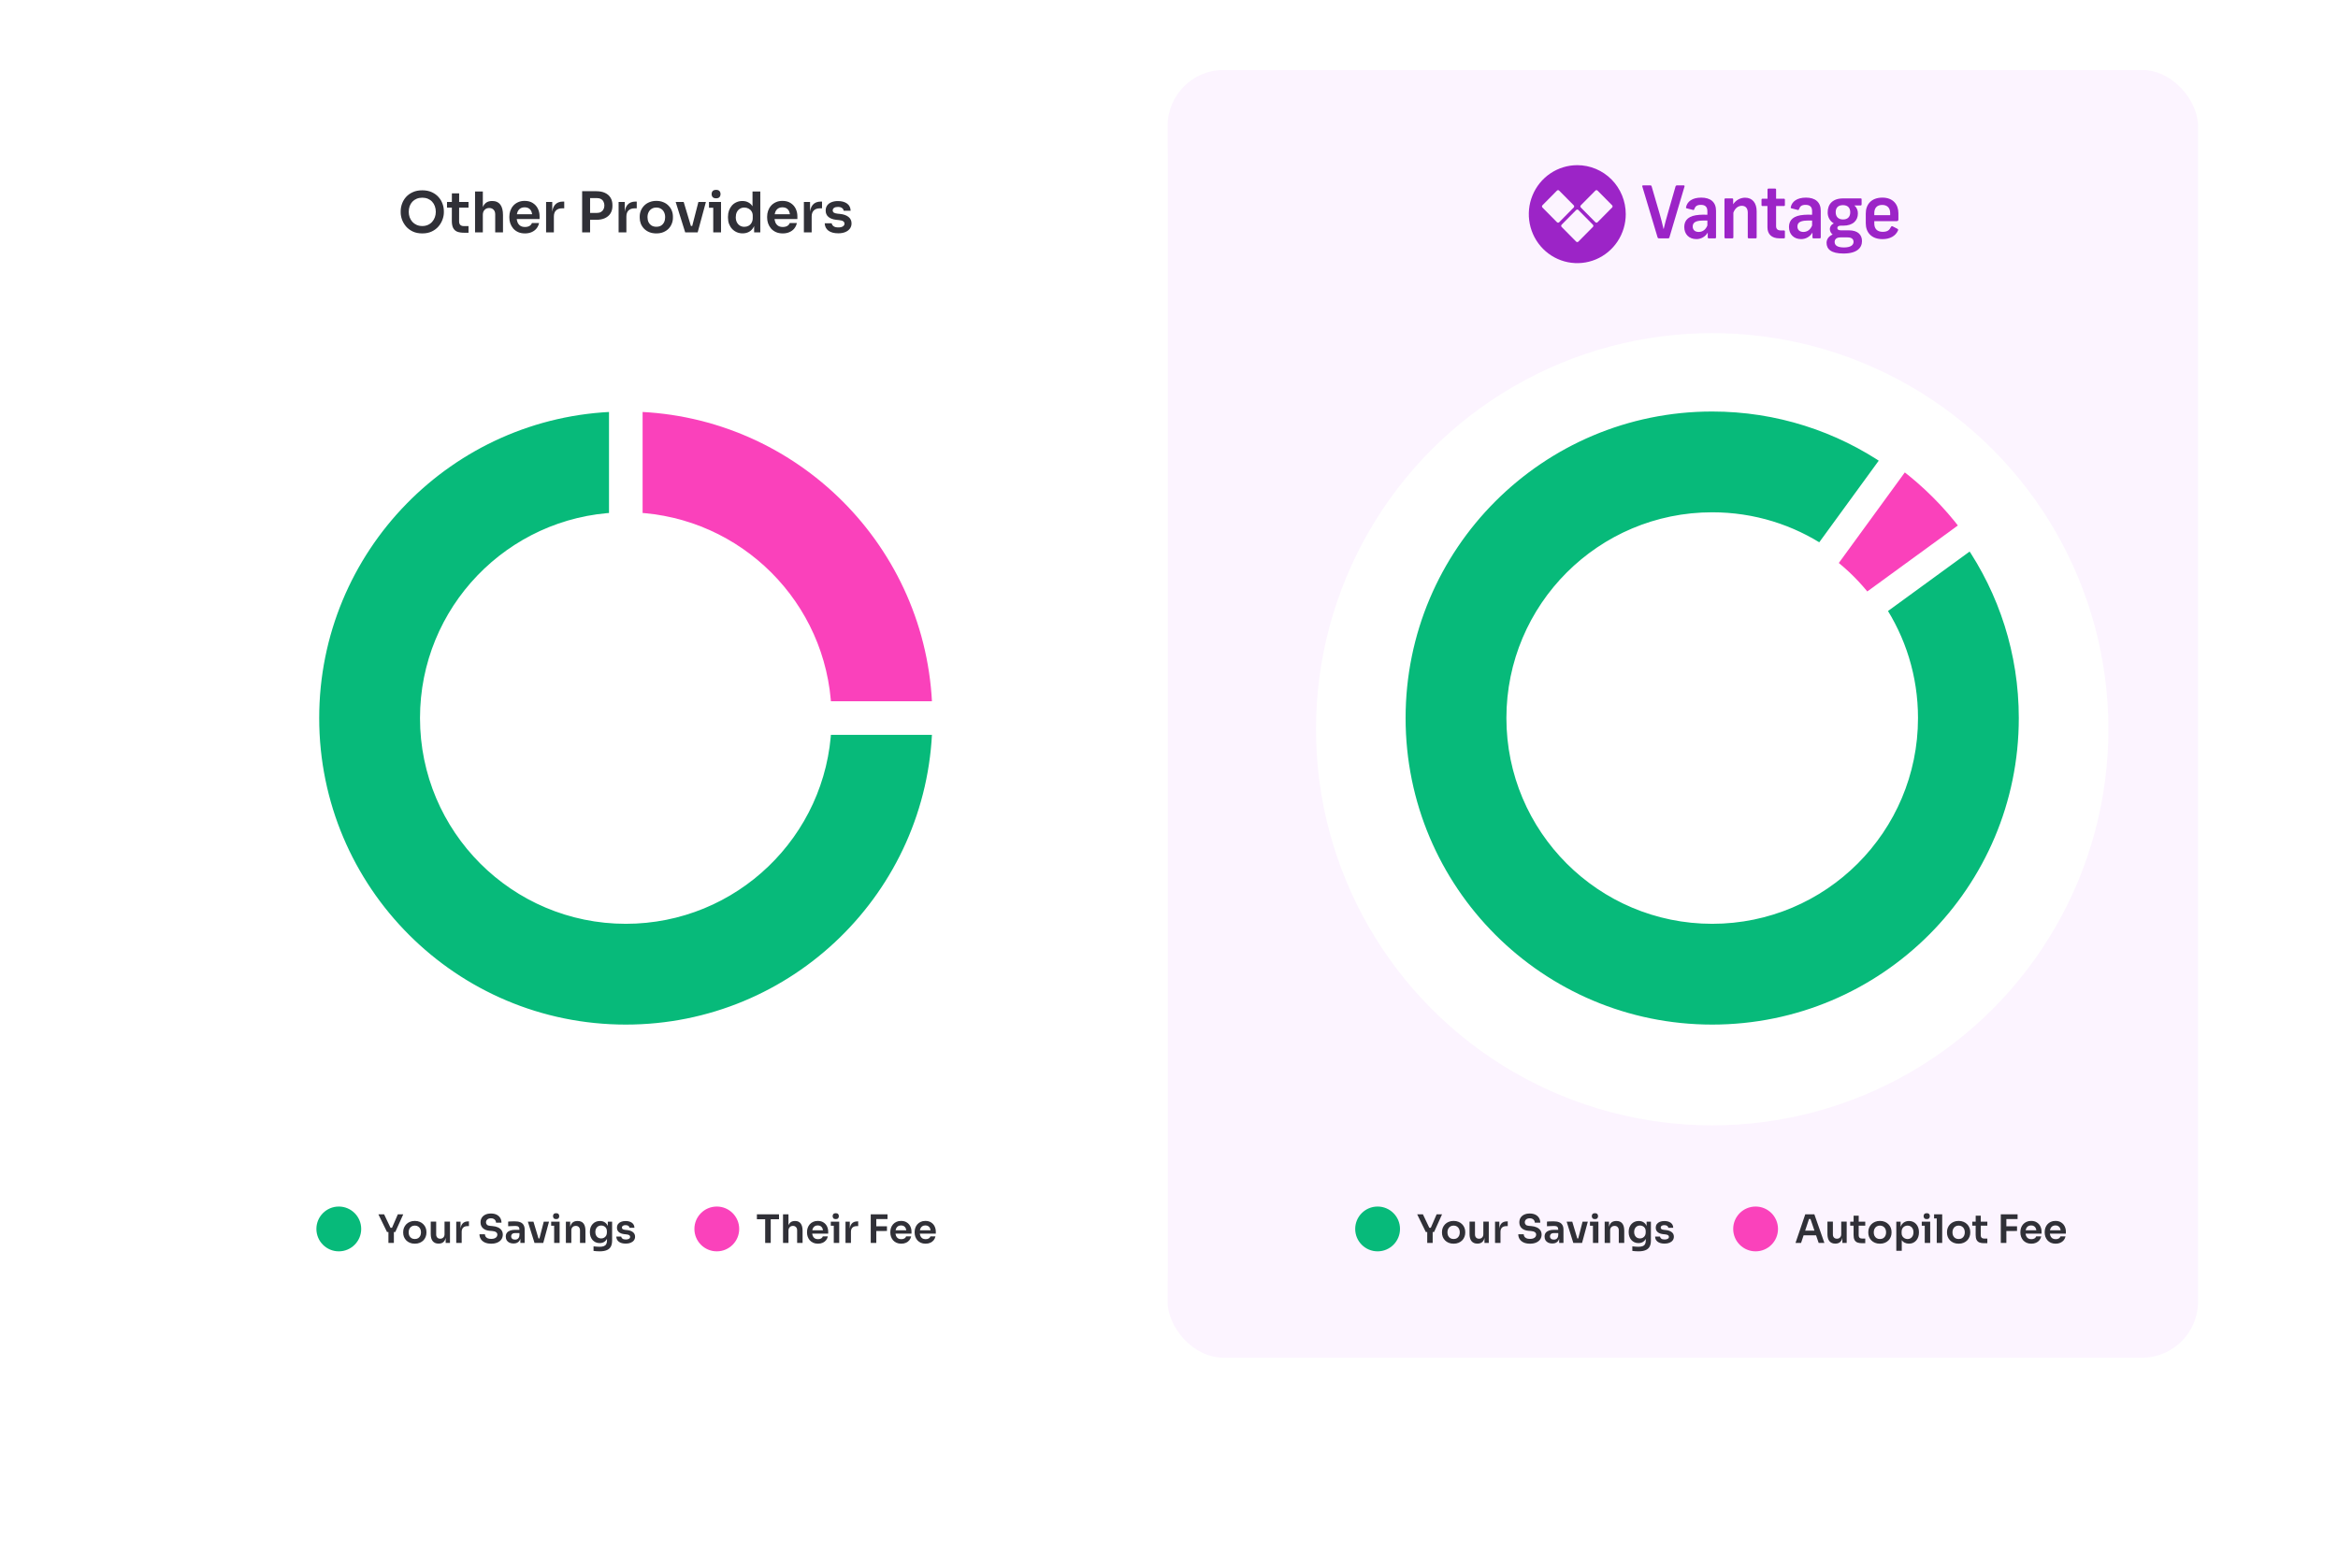 <svg width="835" height="560" viewBox="0 0 835 560" fill="none" xmlns="http://www.w3.org/2000/svg">
<g filter="url(#filter0_d_144_854)">
<rect x="30" y="5" width="775" height="499.902" rx="30" fill="white"/>
</g>
<rect x="417" y="25" width="368" height="460" rx="20" fill="#FCF4FF"/>
<rect x="50" y="25" width="367" height="459.902" rx="30" fill="white"/>
<g filter="url(#filter1_d_144_854)">
<circle cx="611.5" cy="256.5" r="141.5" fill="white"/>
</g>
<path d="M611.5 186C572.564 186 541 217.564 541 256.5C541 295.436 572.564 327 611.5 327C650.436 327 682 295.436 682 256.5C682 242.051 677.674 228.665 670.243 217.501L704.207 192.753C716.688 210.878 724 232.863 724 256.5C724 318.632 673.632 369 611.5 369C549.368 369 499 318.632 499 256.5C499 194.368 549.368 144 611.5 144C635.137 144 657.122 151.312 675.247 163.793L650.499 197.757C639.335 190.326 625.949 186 611.5 186Z" fill="#07BA7A" stroke="white" stroke-width="6"/>
<path d="M653.971 201.481L679.89 165.911C688.275 172.25 695.75 179.725 702.088 188.11L666.519 214.028C662.887 209.333 658.667 205.113 653.971 201.481Z" fill="#FA41BB" stroke="white" stroke-width="4"/>
<circle cx="121" cy="439" r="8" fill="#07BA7A"/>
<path d="M138.22 440.094L135.14 433.78H137.184L139.536 438.722L139.088 438.582H140.418L139.942 438.722L142.084 433.78H144.016L141.174 440.094H138.22ZM138.724 444V439.786H140.67V444H138.724ZM148.155 444.266C147.483 444.266 146.89 444.159 146.377 443.944C145.863 443.729 145.429 443.44 145.075 443.076C144.72 442.703 144.449 442.283 144.263 441.816C144.085 441.349 143.997 440.864 143.997 440.36V440.066C143.997 439.543 144.09 439.049 144.277 438.582C144.473 438.106 144.748 437.686 145.103 437.322C145.467 436.949 145.905 436.659 146.419 436.454C146.932 436.239 147.511 436.132 148.155 436.132C148.799 436.132 149.377 436.239 149.891 436.454C150.404 436.659 150.838 436.949 151.193 437.322C151.557 437.686 151.832 438.106 152.019 438.582C152.205 439.049 152.299 439.543 152.299 440.066V440.36C152.299 440.864 152.205 441.349 152.019 441.816C151.841 442.283 151.575 442.703 151.221 443.076C150.866 443.44 150.432 443.729 149.919 443.944C149.405 444.159 148.817 444.266 148.155 444.266ZM148.155 442.6C148.631 442.6 149.032 442.497 149.359 442.292C149.685 442.077 149.933 441.793 150.101 441.438C150.269 441.074 150.353 440.663 150.353 440.206C150.353 439.739 150.264 439.329 150.087 438.974C149.919 438.61 149.667 438.325 149.331 438.12C149.004 437.905 148.612 437.798 148.155 437.798C147.697 437.798 147.301 437.905 146.965 438.12C146.638 438.325 146.386 438.61 146.209 438.974C146.031 439.329 145.943 439.739 145.943 440.206C145.943 440.663 146.027 441.074 146.195 441.438C146.372 441.793 146.624 442.077 146.951 442.292C147.277 442.497 147.679 442.6 148.155 442.6ZM156.592 444.238C155.715 444.238 155.034 443.949 154.548 443.37C154.072 442.791 153.834 441.933 153.834 440.794V436.384H155.78V440.962C155.78 441.429 155.911 441.802 156.172 442.082C156.434 442.353 156.788 442.488 157.236 442.488C157.684 442.488 158.048 442.343 158.328 442.054C158.618 441.765 158.762 441.373 158.762 440.878V436.384H160.708V444H159.168V440.766H159.322C159.322 441.531 159.224 442.171 159.028 442.684C158.832 443.197 158.538 443.585 158.146 443.846C157.754 444.107 157.264 444.238 156.676 444.238H156.592ZM162.944 444V436.398H164.484V439.618H164.442C164.442 438.526 164.675 437.7 165.142 437.14C165.609 436.58 166.295 436.3 167.2 436.3H167.48V437.994H166.948C166.295 437.994 165.786 438.171 165.422 438.526C165.067 438.871 164.89 439.375 164.89 440.038V444H162.944ZM175.443 444.266C174.538 444.266 173.773 444.121 173.147 443.832C172.531 443.543 172.06 443.146 171.733 442.642C171.407 442.129 171.243 441.55 171.243 440.906H173.189C173.189 441.177 173.264 441.443 173.413 441.704C173.563 441.956 173.801 442.161 174.127 442.32C174.463 442.479 174.902 442.558 175.443 442.558C175.929 442.558 176.335 442.488 176.661 442.348C176.988 442.208 177.231 442.026 177.389 441.802C177.548 441.569 177.627 441.307 177.627 441.018C177.627 440.654 177.473 440.365 177.165 440.15C176.857 439.926 176.381 439.786 175.737 439.73L174.841 439.66C173.861 439.576 173.077 439.273 172.489 438.75C171.911 438.218 171.621 437.518 171.621 436.65C171.621 435.997 171.775 435.437 172.083 434.97C172.391 434.494 172.821 434.13 173.371 433.878C173.931 433.617 174.585 433.486 175.331 433.486C176.106 433.486 176.773 433.621 177.333 433.892C177.893 434.163 178.327 434.545 178.635 435.04C178.943 435.525 179.097 436.099 179.097 436.762H177.151C177.151 436.482 177.081 436.225 176.941 435.992C176.811 435.749 176.61 435.558 176.339 435.418C176.078 435.269 175.742 435.194 175.331 435.194C174.939 435.194 174.613 435.259 174.351 435.39C174.09 435.521 173.894 435.698 173.763 435.922C173.633 436.146 173.567 436.389 173.567 436.65C173.567 436.967 173.684 437.247 173.917 437.49C174.151 437.723 174.519 437.859 175.023 437.896L175.919 437.98C176.647 438.036 177.287 438.19 177.837 438.442C178.388 438.694 178.813 439.035 179.111 439.464C179.419 439.893 179.573 440.411 179.573 441.018C179.573 441.662 179.405 442.231 179.069 442.726C178.733 443.211 178.253 443.589 177.627 443.86C177.011 444.131 176.283 444.266 175.443 444.266ZM185.843 444V441.746H185.521V439.24C185.521 438.801 185.414 438.475 185.199 438.26C184.984 438.045 184.653 437.938 184.205 437.938C183.972 437.938 183.692 437.943 183.365 437.952C183.038 437.961 182.707 437.975 182.371 437.994C182.044 438.003 181.75 438.017 181.489 438.036V436.384C181.704 436.365 181.946 436.347 182.217 436.328C182.488 436.309 182.763 436.3 183.043 436.3C183.332 436.291 183.603 436.286 183.855 436.286C184.639 436.286 185.288 436.389 185.801 436.594C186.324 436.799 186.716 437.121 186.977 437.56C187.248 437.999 187.383 438.573 187.383 439.282V444H185.843ZM183.393 444.196C182.842 444.196 182.357 444.098 181.937 443.902C181.526 443.706 181.204 443.426 180.971 443.062C180.747 442.698 180.635 442.259 180.635 441.746C180.635 441.186 180.77 440.729 181.041 440.374C181.321 440.019 181.708 439.753 182.203 439.576C182.707 439.399 183.295 439.31 183.967 439.31H185.731V440.472H183.939C183.491 440.472 183.146 440.584 182.903 440.808C182.67 441.023 182.553 441.303 182.553 441.648C182.553 441.993 182.67 442.273 182.903 442.488C183.146 442.703 183.491 442.81 183.939 442.81C184.21 442.81 184.457 442.763 184.681 442.67C184.914 442.567 185.106 442.399 185.255 442.166C185.414 441.923 185.502 441.597 185.521 441.186L185.997 441.732C185.95 442.264 185.82 442.712 185.605 443.076C185.4 443.44 185.11 443.72 184.737 443.916C184.373 444.103 183.925 444.196 183.393 444.196ZM190.898 444L188.518 436.398H190.52L192.802 444H190.898ZM191.472 444V442.404H193.53V444H191.472ZM192.242 444L194.202 436.398H196.078L194.02 444H192.242ZM197.911 444V436.398H199.857V444H197.911ZM196.847 437.854V436.398H199.857V437.854H196.847ZM198.625 435.488C198.243 435.488 197.958 435.39 197.771 435.194C197.594 434.989 197.505 434.737 197.505 434.438C197.505 434.121 197.594 433.864 197.771 433.668C197.958 433.472 198.243 433.374 198.625 433.374C199.008 433.374 199.288 433.472 199.465 433.668C199.643 433.864 199.731 434.121 199.731 434.438C199.731 434.737 199.643 434.989 199.465 435.194C199.288 435.39 199.008 435.488 198.625 435.488ZM202.1 444V436.398H203.64V439.66H203.5C203.5 438.885 203.603 438.241 203.808 437.728C204.013 437.205 204.317 436.813 204.718 436.552C205.129 436.291 205.637 436.16 206.244 436.16H206.328C207.233 436.16 207.919 436.454 208.386 437.042C208.853 437.621 209.086 438.489 209.086 439.646V444H207.14V439.478C207.14 439.011 207.005 438.633 206.734 438.344C206.473 438.055 206.109 437.91 205.642 437.91C205.166 437.91 204.779 438.059 204.48 438.358C204.191 438.647 204.046 439.039 204.046 439.534V444H202.1ZM214.146 446.996C213.782 446.996 213.409 446.982 213.026 446.954C212.653 446.926 212.303 446.889 211.976 446.842V445.218C212.312 445.255 212.672 445.288 213.054 445.316C213.437 445.353 213.796 445.372 214.132 445.372C214.758 445.372 215.262 445.297 215.644 445.148C216.036 444.999 216.321 444.761 216.498 444.434C216.685 444.117 216.778 443.711 216.778 443.216V441.718L217.198 440.766C217.17 441.466 217.026 442.063 216.764 442.558C216.503 443.043 216.148 443.417 215.7 443.678C215.252 443.93 214.734 444.056 214.146 444.056C213.624 444.056 213.148 443.958 212.718 443.762C212.298 443.566 211.934 443.295 211.626 442.95C211.328 442.605 211.094 442.199 210.926 441.732C210.758 441.265 210.674 440.766 210.674 440.234V439.94C210.674 439.408 210.758 438.913 210.926 438.456C211.104 437.989 211.351 437.583 211.668 437.238C211.986 436.893 212.364 436.627 212.802 436.44C213.241 436.253 213.726 436.16 214.258 436.16C214.884 436.16 215.425 436.295 215.882 436.566C216.349 436.837 216.713 437.229 216.974 437.742C217.236 438.255 217.38 438.885 217.408 439.632L217.072 439.688V436.398H218.612V443.104C218.612 444.028 218.454 444.775 218.136 445.344C217.819 445.913 217.329 446.329 216.666 446.59C216.013 446.861 215.173 446.996 214.146 446.996ZM214.706 442.39C215.08 442.39 215.42 442.306 215.728 442.138C216.036 441.97 216.284 441.727 216.47 441.41C216.657 441.093 216.75 440.71 216.75 440.262V439.772C216.75 439.343 216.652 438.979 216.456 438.68C216.27 438.381 216.022 438.157 215.714 438.008C215.406 437.849 215.07 437.77 214.706 437.77C214.296 437.77 213.932 437.868 213.614 438.064C213.306 438.251 213.064 438.517 212.886 438.862C212.709 439.207 212.62 439.618 212.62 440.094C212.62 440.561 212.709 440.967 212.886 441.312C213.064 441.657 213.306 441.923 213.614 442.11C213.932 442.297 214.296 442.39 214.706 442.39ZM223.493 444.238C222.448 444.238 221.626 444.019 221.029 443.58C220.441 443.132 220.133 442.516 220.105 441.732H221.855C221.883 441.993 222.028 442.231 222.289 442.446C222.55 442.661 222.961 442.768 223.521 442.768C223.988 442.768 224.356 442.684 224.627 442.516C224.907 442.348 225.047 442.119 225.047 441.83C225.047 441.578 224.94 441.377 224.725 441.228C224.52 441.079 224.165 440.981 223.661 440.934L222.989 440.864C222.14 440.771 221.486 440.528 221.029 440.136C220.572 439.744 220.343 439.221 220.343 438.568C220.343 438.045 220.474 437.607 220.735 437.252C220.996 436.897 221.356 436.631 221.813 436.454C222.28 436.267 222.812 436.174 223.409 436.174C224.342 436.174 225.098 436.379 225.677 436.79C226.256 437.201 226.559 437.803 226.587 438.596H224.837C224.818 438.335 224.688 438.111 224.445 437.924C224.202 437.737 223.852 437.644 223.395 437.644C222.984 437.644 222.667 437.723 222.443 437.882C222.219 438.041 222.107 438.246 222.107 438.498C222.107 438.741 222.196 438.927 222.373 439.058C222.56 439.189 222.858 439.277 223.269 439.324L223.941 439.394C224.837 439.487 225.537 439.735 226.041 440.136C226.554 440.537 226.811 441.079 226.811 441.76C226.811 442.264 226.671 442.703 226.391 443.076C226.12 443.44 225.738 443.725 225.243 443.93C224.748 444.135 224.165 444.238 223.493 444.238Z" fill="#303037"/>
<circle cx="256" cy="439" r="8" fill="#FA42BB"/>
<path d="M273.276 444V435.25H275.264V444H273.276ZM270.322 435.53V433.78H278.218V435.53H270.322ZM279.651 444V433.78H281.597V439.744H281.261C281.261 438.979 281.359 438.33 281.555 437.798C281.751 437.266 282.04 436.86 282.423 436.58C282.815 436.3 283.31 436.16 283.907 436.16H283.991C284.859 436.16 285.517 436.459 285.965 437.056C286.413 437.653 286.637 438.521 286.637 439.66V444H284.691V439.478C284.691 438.993 284.551 438.61 284.271 438.33C284 438.05 283.641 437.91 283.193 437.91C282.717 437.91 282.33 438.069 282.031 438.386C281.742 438.694 281.597 439.1 281.597 439.604V444H279.651ZM292.131 444.266C291.478 444.266 290.904 444.154 290.409 443.93C289.924 443.706 289.518 443.407 289.191 443.034C288.874 442.651 288.631 442.227 288.463 441.76C288.304 441.293 288.225 440.817 288.225 440.332V440.066C288.225 439.562 288.304 439.077 288.463 438.61C288.631 438.134 288.874 437.714 289.191 437.35C289.518 436.977 289.919 436.683 290.395 436.468C290.871 436.244 291.422 436.132 292.047 436.132C292.868 436.132 293.554 436.314 294.105 436.678C294.665 437.033 295.085 437.504 295.365 438.092C295.645 438.671 295.785 439.296 295.785 439.968V440.668H289.051V439.478H294.567L293.965 440.066C293.965 439.581 293.895 439.165 293.755 438.82C293.615 438.475 293.4 438.209 293.111 438.022C292.831 437.835 292.476 437.742 292.047 437.742C291.618 437.742 291.254 437.84 290.955 438.036C290.656 438.232 290.428 438.517 290.269 438.89C290.12 439.254 290.045 439.693 290.045 440.206C290.045 440.682 290.12 441.107 290.269 441.48C290.418 441.844 290.647 442.133 290.955 442.348C291.263 442.553 291.655 442.656 292.131 442.656C292.607 442.656 292.994 442.563 293.293 442.376C293.592 442.18 293.783 441.942 293.867 441.662H295.659C295.547 442.185 295.332 442.642 295.015 443.034C294.698 443.426 294.292 443.729 293.797 443.944C293.312 444.159 292.756 444.266 292.131 444.266ZM297.775 444V436.398H299.721V444H297.775ZM296.711 437.854V436.398H299.721V437.854H296.711ZM298.489 435.488C298.106 435.488 297.821 435.39 297.635 435.194C297.457 434.989 297.369 434.737 297.369 434.438C297.369 434.121 297.457 433.864 297.635 433.668C297.821 433.472 298.106 433.374 298.489 433.374C298.871 433.374 299.151 433.472 299.329 433.668C299.506 433.864 299.595 434.121 299.595 434.438C299.595 434.737 299.506 434.989 299.329 435.194C299.151 435.39 298.871 435.488 298.489 435.488ZM301.963 444V436.398H303.503V439.618H303.461C303.461 438.526 303.695 437.7 304.161 437.14C304.628 436.58 305.314 436.3 306.219 436.3H306.499V437.994H305.967C305.314 437.994 304.805 438.171 304.441 438.526C304.087 438.871 303.909 439.375 303.909 440.038V444H301.963ZM310.977 444V433.78H312.965V444H310.977ZM312.685 439.744V438.064L316.773 438.05V439.73L312.685 439.744ZM312.685 435.46V433.78H316.969V435.46H312.685ZM321.881 444.266C321.228 444.266 320.654 444.154 320.159 443.93C319.674 443.706 319.268 443.407 318.941 443.034C318.624 442.651 318.381 442.227 318.213 441.76C318.054 441.293 317.975 440.817 317.975 440.332V440.066C317.975 439.562 318.054 439.077 318.213 438.61C318.381 438.134 318.624 437.714 318.941 437.35C319.268 436.977 319.669 436.683 320.145 436.468C320.621 436.244 321.172 436.132 321.797 436.132C322.618 436.132 323.304 436.314 323.855 436.678C324.415 437.033 324.835 437.504 325.115 438.092C325.395 438.671 325.535 439.296 325.535 439.968V440.668H318.801V439.478H324.317L323.715 440.066C323.715 439.581 323.645 439.165 323.505 438.82C323.365 438.475 323.15 438.209 322.861 438.022C322.581 437.835 322.226 437.742 321.797 437.742C321.368 437.742 321.004 437.84 320.705 438.036C320.406 438.232 320.178 438.517 320.019 438.89C319.87 439.254 319.795 439.693 319.795 440.206C319.795 440.682 319.87 441.107 320.019 441.48C320.168 441.844 320.397 442.133 320.705 442.348C321.013 442.553 321.405 442.656 321.881 442.656C322.357 442.656 322.744 442.563 323.043 442.376C323.342 442.18 323.533 441.942 323.617 441.662H325.409C325.297 442.185 325.082 442.642 324.765 443.034C324.448 443.426 324.042 443.729 323.547 443.944C323.062 444.159 322.506 444.266 321.881 444.266ZM330.563 444.266C329.909 444.266 329.335 444.154 328.841 443.93C328.355 443.706 327.949 443.407 327.623 443.034C327.305 442.651 327.063 442.227 326.895 441.76C326.736 441.293 326.657 440.817 326.657 440.332V440.066C326.657 439.562 326.736 439.077 326.895 438.61C327.063 438.134 327.305 437.714 327.623 437.35C327.949 436.977 328.351 436.683 328.827 436.468C329.303 436.244 329.853 436.132 330.479 436.132C331.3 436.132 331.986 436.314 332.537 436.678C333.097 437.033 333.517 437.504 333.797 438.092C334.077 438.671 334.217 439.296 334.217 439.968V440.668H327.483V439.478H332.999L332.397 440.066C332.397 439.581 332.327 439.165 332.187 438.82C332.047 438.475 331.832 438.209 331.543 438.022C331.263 437.835 330.908 437.742 330.479 437.742C330.049 437.742 329.685 437.84 329.387 438.036C329.088 438.232 328.859 438.517 328.701 438.89C328.551 439.254 328.477 439.693 328.477 440.206C328.477 440.682 328.551 441.107 328.701 441.48C328.85 441.844 329.079 442.133 329.387 442.348C329.695 442.553 330.087 442.656 330.563 442.656C331.039 442.656 331.426 442.563 331.725 442.376C332.023 442.18 332.215 441.942 332.299 441.662H334.091C333.979 442.185 333.764 442.642 333.447 443.034C333.129 443.426 332.723 443.729 332.229 443.944C331.743 444.159 331.188 444.266 330.563 444.266Z" fill="#303037"/>
<circle cx="492" cy="439" r="8" fill="#07BA7A"/>
<path d="M509.22 440.094L506.14 433.78H508.184L510.536 438.722L510.088 438.582H511.418L510.942 438.722L513.084 433.78H515.016L512.174 440.094H509.22ZM509.724 444V439.786H511.67V444H509.724ZM519.155 444.266C518.483 444.266 517.89 444.159 517.377 443.944C516.863 443.729 516.429 443.44 516.075 443.076C515.72 442.703 515.449 442.283 515.263 441.816C515.085 441.349 514.997 440.864 514.997 440.36V440.066C514.997 439.543 515.09 439.049 515.277 438.582C515.473 438.106 515.748 437.686 516.103 437.322C516.467 436.949 516.905 436.659 517.419 436.454C517.932 436.239 518.511 436.132 519.155 436.132C519.799 436.132 520.377 436.239 520.891 436.454C521.404 436.659 521.838 436.949 522.193 437.322C522.557 437.686 522.832 438.106 523.019 438.582C523.205 439.049 523.299 439.543 523.299 440.066V440.36C523.299 440.864 523.205 441.349 523.019 441.816C522.841 442.283 522.575 442.703 522.221 443.076C521.866 443.44 521.432 443.729 520.919 443.944C520.405 444.159 519.817 444.266 519.155 444.266ZM519.155 442.6C519.631 442.6 520.032 442.497 520.359 442.292C520.685 442.077 520.933 441.793 521.101 441.438C521.269 441.074 521.353 440.663 521.353 440.206C521.353 439.739 521.264 439.329 521.087 438.974C520.919 438.61 520.667 438.325 520.331 438.12C520.004 437.905 519.612 437.798 519.155 437.798C518.697 437.798 518.301 437.905 517.965 438.12C517.638 438.325 517.386 438.61 517.209 438.974C517.031 439.329 516.943 439.739 516.943 440.206C516.943 440.663 517.027 441.074 517.195 441.438C517.372 441.793 517.624 442.077 517.951 442.292C518.277 442.497 518.679 442.6 519.155 442.6ZM527.592 444.238C526.715 444.238 526.034 443.949 525.548 443.37C525.072 442.791 524.834 441.933 524.834 440.794V436.384H526.78V440.962C526.78 441.429 526.911 441.802 527.172 442.082C527.434 442.353 527.788 442.488 528.236 442.488C528.684 442.488 529.048 442.343 529.328 442.054C529.618 441.765 529.762 441.373 529.762 440.878V436.384H531.708V444H530.168V440.766H530.322C530.322 441.531 530.224 442.171 530.028 442.684C529.832 443.197 529.538 443.585 529.146 443.846C528.754 444.107 528.264 444.238 527.676 444.238H527.592ZM533.944 444V436.398H535.484V439.618H535.442C535.442 438.526 535.675 437.7 536.142 437.14C536.609 436.58 537.295 436.3 538.2 436.3H538.48V437.994H537.948C537.295 437.994 536.786 438.171 536.422 438.526C536.067 438.871 535.89 439.375 535.89 440.038V444H533.944ZM546.443 444.266C545.538 444.266 544.773 444.121 544.147 443.832C543.531 443.543 543.06 443.146 542.733 442.642C542.407 442.129 542.243 441.55 542.243 440.906H544.189C544.189 441.177 544.264 441.443 544.413 441.704C544.563 441.956 544.801 442.161 545.127 442.32C545.463 442.479 545.902 442.558 546.443 442.558C546.929 442.558 547.335 442.488 547.661 442.348C547.988 442.208 548.231 442.026 548.389 441.802C548.548 441.569 548.627 441.307 548.627 441.018C548.627 440.654 548.473 440.365 548.165 440.15C547.857 439.926 547.381 439.786 546.737 439.73L545.841 439.66C544.861 439.576 544.077 439.273 543.489 438.75C542.911 438.218 542.621 437.518 542.621 436.65C542.621 435.997 542.775 435.437 543.083 434.97C543.391 434.494 543.821 434.13 544.371 433.878C544.931 433.617 545.585 433.486 546.331 433.486C547.106 433.486 547.773 433.621 548.333 433.892C548.893 434.163 549.327 434.545 549.635 435.04C549.943 435.525 550.097 436.099 550.097 436.762H548.151C548.151 436.482 548.081 436.225 547.941 435.992C547.811 435.749 547.61 435.558 547.339 435.418C547.078 435.269 546.742 435.194 546.331 435.194C545.939 435.194 545.613 435.259 545.351 435.39C545.09 435.521 544.894 435.698 544.763 435.922C544.633 436.146 544.567 436.389 544.567 436.65C544.567 436.967 544.684 437.247 544.917 437.49C545.151 437.723 545.519 437.859 546.023 437.896L546.919 437.98C547.647 438.036 548.287 438.19 548.837 438.442C549.388 438.694 549.813 439.035 550.111 439.464C550.419 439.893 550.573 440.411 550.573 441.018C550.573 441.662 550.405 442.231 550.069 442.726C549.733 443.211 549.253 443.589 548.627 443.86C548.011 444.131 547.283 444.266 546.443 444.266ZM556.843 444V441.746H556.521V439.24C556.521 438.801 556.414 438.475 556.199 438.26C555.984 438.045 555.653 437.938 555.205 437.938C554.972 437.938 554.692 437.943 554.365 437.952C554.038 437.961 553.707 437.975 553.371 437.994C553.044 438.003 552.75 438.017 552.489 438.036V436.384C552.704 436.365 552.946 436.347 553.217 436.328C553.488 436.309 553.763 436.3 554.043 436.3C554.332 436.291 554.603 436.286 554.855 436.286C555.639 436.286 556.288 436.389 556.801 436.594C557.324 436.799 557.716 437.121 557.977 437.56C558.248 437.999 558.383 438.573 558.383 439.282V444H556.843ZM554.393 444.196C553.842 444.196 553.357 444.098 552.937 443.902C552.526 443.706 552.204 443.426 551.971 443.062C551.747 442.698 551.635 442.259 551.635 441.746C551.635 441.186 551.77 440.729 552.041 440.374C552.321 440.019 552.708 439.753 553.203 439.576C553.707 439.399 554.295 439.31 554.967 439.31H556.731V440.472H554.939C554.491 440.472 554.146 440.584 553.903 440.808C553.67 441.023 553.553 441.303 553.553 441.648C553.553 441.993 553.67 442.273 553.903 442.488C554.146 442.703 554.491 442.81 554.939 442.81C555.21 442.81 555.457 442.763 555.681 442.67C555.914 442.567 556.106 442.399 556.255 442.166C556.414 441.923 556.502 441.597 556.521 441.186L556.997 441.732C556.95 442.264 556.82 442.712 556.605 443.076C556.4 443.44 556.11 443.72 555.737 443.916C555.373 444.103 554.925 444.196 554.393 444.196ZM561.898 444L559.518 436.398H561.52L563.802 444H561.898ZM562.472 444V442.404H564.53V444H562.472ZM563.242 444L565.202 436.398H567.078L565.02 444H563.242ZM568.911 444V436.398H570.857V444H568.911ZM567.847 437.854V436.398H570.857V437.854H567.847ZM569.625 435.488C569.243 435.488 568.958 435.39 568.771 435.194C568.594 434.989 568.505 434.737 568.505 434.438C568.505 434.121 568.594 433.864 568.771 433.668C568.958 433.472 569.243 433.374 569.625 433.374C570.008 433.374 570.288 433.472 570.465 433.668C570.643 433.864 570.731 434.121 570.731 434.438C570.731 434.737 570.643 434.989 570.465 435.194C570.288 435.39 570.008 435.488 569.625 435.488ZM573.1 444V436.398H574.64V439.66H574.5C574.5 438.885 574.603 438.241 574.808 437.728C575.013 437.205 575.317 436.813 575.718 436.552C576.129 436.291 576.637 436.16 577.244 436.16H577.328C578.233 436.16 578.919 436.454 579.386 437.042C579.853 437.621 580.086 438.489 580.086 439.646V444H578.14V439.478C578.14 439.011 578.005 438.633 577.734 438.344C577.473 438.055 577.109 437.91 576.642 437.91C576.166 437.91 575.779 438.059 575.48 438.358C575.191 438.647 575.046 439.039 575.046 439.534V444H573.1ZM585.146 446.996C584.782 446.996 584.409 446.982 584.026 446.954C583.653 446.926 583.303 446.889 582.976 446.842V445.218C583.312 445.255 583.672 445.288 584.054 445.316C584.437 445.353 584.796 445.372 585.132 445.372C585.758 445.372 586.262 445.297 586.644 445.148C587.036 444.999 587.321 444.761 587.498 444.434C587.685 444.117 587.778 443.711 587.778 443.216V441.718L588.198 440.766C588.17 441.466 588.026 442.063 587.764 442.558C587.503 443.043 587.148 443.417 586.7 443.678C586.252 443.93 585.734 444.056 585.146 444.056C584.624 444.056 584.148 443.958 583.718 443.762C583.298 443.566 582.934 443.295 582.626 442.95C582.328 442.605 582.094 442.199 581.926 441.732C581.758 441.265 581.674 440.766 581.674 440.234V439.94C581.674 439.408 581.758 438.913 581.926 438.456C582.104 437.989 582.351 437.583 582.668 437.238C582.986 436.893 583.364 436.627 583.802 436.44C584.241 436.253 584.726 436.16 585.258 436.16C585.884 436.16 586.425 436.295 586.882 436.566C587.349 436.837 587.713 437.229 587.974 437.742C588.236 438.255 588.38 438.885 588.408 439.632L588.072 439.688V436.398H589.612V443.104C589.612 444.028 589.454 444.775 589.136 445.344C588.819 445.913 588.329 446.329 587.666 446.59C587.013 446.861 586.173 446.996 585.146 446.996ZM585.706 442.39C586.08 442.39 586.42 442.306 586.728 442.138C587.036 441.97 587.284 441.727 587.47 441.41C587.657 441.093 587.75 440.71 587.75 440.262V439.772C587.75 439.343 587.652 438.979 587.456 438.68C587.27 438.381 587.022 438.157 586.714 438.008C586.406 437.849 586.07 437.77 585.706 437.77C585.296 437.77 584.932 437.868 584.614 438.064C584.306 438.251 584.064 438.517 583.886 438.862C583.709 439.207 583.62 439.618 583.62 440.094C583.62 440.561 583.709 440.967 583.886 441.312C584.064 441.657 584.306 441.923 584.614 442.11C584.932 442.297 585.296 442.39 585.706 442.39ZM594.493 444.238C593.448 444.238 592.626 444.019 592.029 443.58C591.441 443.132 591.133 442.516 591.105 441.732H592.855C592.883 441.993 593.028 442.231 593.289 442.446C593.55 442.661 593.961 442.768 594.521 442.768C594.988 442.768 595.356 442.684 595.627 442.516C595.907 442.348 596.047 442.119 596.047 441.83C596.047 441.578 595.94 441.377 595.725 441.228C595.52 441.079 595.165 440.981 594.661 440.934L593.989 440.864C593.14 440.771 592.486 440.528 592.029 440.136C591.572 439.744 591.343 439.221 591.343 438.568C591.343 438.045 591.474 437.607 591.735 437.252C591.996 436.897 592.356 436.631 592.813 436.454C593.28 436.267 593.812 436.174 594.409 436.174C595.342 436.174 596.098 436.379 596.677 436.79C597.256 437.201 597.559 437.803 597.587 438.596H595.837C595.818 438.335 595.688 438.111 595.445 437.924C595.202 437.737 594.852 437.644 594.395 437.644C593.984 437.644 593.667 437.723 593.443 437.882C593.219 438.041 593.107 438.246 593.107 438.498C593.107 438.741 593.196 438.927 593.373 439.058C593.56 439.189 593.858 439.277 594.269 439.324L594.941 439.394C595.837 439.487 596.537 439.735 597.041 440.136C597.554 440.537 597.811 441.079 597.811 441.76C597.811 442.264 597.671 442.703 597.391 443.076C597.12 443.44 596.738 443.725 596.243 443.93C595.748 444.135 595.165 444.238 594.493 444.238Z" fill="#303037"/>
<circle cx="627" cy="439" r="8" fill="#FA42BB"/>
<path d="M641.252 444L644.738 433.78H647.986L651.57 444H649.526L646.488 435.138L647.202 435.446H645.452L646.18 435.138L643.24 444H641.252ZM643.688 441.284L644.318 439.604H648.462L649.078 441.284H643.688ZM655.415 444.238C654.537 444.238 653.856 443.949 653.371 443.37C652.895 442.791 652.657 441.933 652.657 440.794V436.384H654.603V440.962C654.603 441.429 654.733 441.802 654.995 442.082C655.256 442.353 655.611 442.488 656.059 442.488C656.507 442.488 656.871 442.343 657.151 442.054C657.44 441.765 657.585 441.373 657.585 440.878V436.384H659.531V444H657.991V440.766H658.145C658.145 441.531 658.047 442.171 657.851 442.684C657.655 443.197 657.361 443.585 656.969 443.846C656.577 444.107 656.087 444.238 655.499 444.238H655.415ZM665.07 444.098C664.37 444.098 663.791 444.009 663.334 443.832C662.886 443.645 662.55 443.337 662.326 442.908C662.102 442.469 661.99 441.881 661.99 441.144L662.004 434.256H663.824L663.81 441.27C663.81 441.643 663.908 441.933 664.104 442.138C664.309 442.334 664.599 442.432 664.972 442.432H666.162V444.098H665.07ZM660.786 437.826V436.398H666.162V437.826H660.786ZM671.408 444.266C670.736 444.266 670.144 444.159 669.63 443.944C669.117 443.729 668.683 443.44 668.328 443.076C667.974 442.703 667.703 442.283 667.516 441.816C667.339 441.349 667.25 440.864 667.25 440.36V440.066C667.25 439.543 667.344 439.049 667.53 438.582C667.726 438.106 668.002 437.686 668.356 437.322C668.72 436.949 669.159 436.659 669.672 436.454C670.186 436.239 670.764 436.132 671.408 436.132C672.052 436.132 672.631 436.239 673.144 436.454C673.658 436.659 674.092 436.949 674.446 437.322C674.81 437.686 675.086 438.106 675.272 438.582C675.459 439.049 675.552 439.543 675.552 440.066V440.36C675.552 440.864 675.459 441.349 675.272 441.816C675.095 442.283 674.829 442.703 674.474 443.076C674.12 443.44 673.686 443.729 673.172 443.944C672.659 444.159 672.071 444.266 671.408 444.266ZM671.408 442.6C671.884 442.6 672.286 442.497 672.612 442.292C672.939 442.077 673.186 441.793 673.354 441.438C673.522 441.074 673.606 440.663 673.606 440.206C673.606 439.739 673.518 439.329 673.34 438.974C673.172 438.61 672.92 438.325 672.584 438.12C672.258 437.905 671.866 437.798 671.408 437.798C670.951 437.798 670.554 437.905 670.218 438.12C669.892 438.325 669.64 438.61 669.462 438.974C669.285 439.329 669.196 439.739 669.196 440.206C669.196 440.663 669.28 441.074 669.448 441.438C669.626 441.793 669.878 442.077 670.204 442.292C670.531 442.497 670.932 442.6 671.408 442.6ZM677.256 446.8V436.398H678.796V439.674L678.558 439.66C678.596 438.885 678.754 438.237 679.034 437.714C679.324 437.191 679.706 436.804 680.182 436.552C680.658 436.291 681.19 436.16 681.778 436.16C682.32 436.16 682.805 436.258 683.234 436.454C683.673 436.65 684.046 436.925 684.354 437.28C684.672 437.635 684.914 438.05 685.082 438.526C685.25 438.993 685.334 439.497 685.334 440.038V440.332C685.334 440.883 685.25 441.396 685.082 441.872C684.924 442.339 684.686 442.754 684.368 443.118C684.06 443.473 683.687 443.753 683.248 443.958C682.81 444.154 682.32 444.252 681.778 444.252C681.209 444.252 680.686 444.135 680.21 443.902C679.744 443.659 679.366 443.291 679.076 442.796C678.787 442.292 678.624 441.643 678.586 440.85L679.202 441.788V446.8H677.256ZM681.288 442.614C681.708 442.614 682.072 442.511 682.38 442.306C682.698 442.101 682.945 441.816 683.122 441.452C683.3 441.079 683.388 440.659 683.388 440.192C683.388 439.707 683.3 439.287 683.122 438.932C682.945 438.577 682.698 438.302 682.38 438.106C682.072 437.901 681.708 437.798 681.288 437.798C680.906 437.798 680.551 437.882 680.224 438.05C679.907 438.218 679.646 438.465 679.44 438.792C679.244 439.119 679.146 439.511 679.146 439.968V440.528C679.146 440.967 679.249 441.34 679.454 441.648C679.66 441.956 679.926 442.194 680.252 442.362C680.579 442.53 680.924 442.614 681.288 442.614ZM687.409 444V436.398H689.355V444H687.409ZM686.345 437.854V436.398H689.355V437.854H686.345ZM688.123 435.488C687.741 435.488 687.456 435.39 687.269 435.194C687.092 434.989 687.003 434.737 687.003 434.438C687.003 434.121 687.092 433.864 687.269 433.668C687.456 433.472 687.741 433.374 688.123 433.374C688.506 433.374 688.786 433.472 688.963 433.668C689.141 433.864 689.229 434.121 689.229 434.438C689.229 434.737 689.141 434.989 688.963 435.194C688.786 435.39 688.506 435.488 688.123 435.488ZM691.696 444V433.78H693.642V444H691.696ZM690.744 435.236V433.78H693.642V435.236H690.744ZM699.518 444.266C698.846 444.266 698.253 444.159 697.74 443.944C697.226 443.729 696.792 443.44 696.438 443.076C696.083 442.703 695.812 442.283 695.626 441.816C695.448 441.349 695.36 440.864 695.36 440.36V440.066C695.36 439.543 695.453 439.049 695.64 438.582C695.836 438.106 696.111 437.686 696.466 437.322C696.83 436.949 697.268 436.659 697.782 436.454C698.295 436.239 698.874 436.132 699.518 436.132C700.162 436.132 700.74 436.239 701.254 436.454C701.767 436.659 702.201 436.949 702.556 437.322C702.92 437.686 703.195 438.106 703.382 438.582C703.568 439.049 703.662 439.543 703.662 440.066V440.36C703.662 440.864 703.568 441.349 703.382 441.816C703.204 442.283 702.938 442.703 702.584 443.076C702.229 443.44 701.795 443.729 701.282 443.944C700.768 444.159 700.18 444.266 699.518 444.266ZM699.518 442.6C699.994 442.6 700.395 442.497 700.722 442.292C701.048 442.077 701.296 441.793 701.464 441.438C701.632 441.074 701.716 440.663 701.716 440.206C701.716 439.739 701.627 439.329 701.45 438.974C701.282 438.61 701.03 438.325 700.694 438.12C700.367 437.905 699.975 437.798 699.518 437.798C699.06 437.798 698.664 437.905 698.328 438.12C698.001 438.325 697.749 438.61 697.572 438.974C697.394 439.329 697.306 439.739 697.306 440.206C697.306 440.663 697.39 441.074 697.558 441.438C697.735 441.793 697.987 442.077 698.314 442.292C698.64 442.497 699.042 442.6 699.518 442.6ZM708.67 444.098C707.97 444.098 707.391 444.009 706.934 443.832C706.486 443.645 706.15 443.337 705.926 442.908C705.702 442.469 705.59 441.881 705.59 441.144L705.604 434.256H707.424L707.41 441.27C707.41 441.643 707.508 441.933 707.704 442.138C707.909 442.334 708.198 442.432 708.572 442.432H709.762V444.098H708.67ZM704.386 437.826V436.398H709.762V437.826H704.386ZM714.571 444V433.78H716.559V444H714.571ZM716.279 439.744V438.064L720.367 438.05V439.73L716.279 439.744ZM716.279 435.46V433.78H720.563V435.46H716.279ZM725.475 444.266C724.821 444.266 724.247 444.154 723.753 443.93C723.267 443.706 722.861 443.407 722.535 443.034C722.217 442.651 721.975 442.227 721.807 441.76C721.648 441.293 721.569 440.817 721.569 440.332V440.066C721.569 439.562 721.648 439.077 721.807 438.61C721.975 438.134 722.217 437.714 722.535 437.35C722.861 436.977 723.263 436.683 723.739 436.468C724.215 436.244 724.765 436.132 725.391 436.132C726.212 436.132 726.898 436.314 727.449 436.678C728.009 437.033 728.429 437.504 728.709 438.092C728.989 438.671 729.129 439.296 729.129 439.968V440.668H722.395V439.478H727.911L727.309 440.066C727.309 439.581 727.239 439.165 727.099 438.82C726.959 438.475 726.744 438.209 726.455 438.022C726.175 437.835 725.82 437.742 725.391 437.742C724.961 437.742 724.597 437.84 724.299 438.036C724 438.232 723.771 438.517 723.613 438.89C723.463 439.254 723.389 439.693 723.389 440.206C723.389 440.682 723.463 441.107 723.613 441.48C723.762 441.844 723.991 442.133 724.299 442.348C724.607 442.553 724.999 442.656 725.475 442.656C725.951 442.656 726.338 442.563 726.637 442.376C726.935 442.18 727.127 441.942 727.211 441.662H729.003C728.891 442.185 728.676 442.642 728.359 443.034C728.041 443.426 727.635 443.729 727.141 443.944C726.655 444.159 726.1 444.266 725.475 444.266ZM734.156 444.266C733.503 444.266 732.929 444.154 732.434 443.93C731.949 443.706 731.543 443.407 731.216 443.034C730.899 442.651 730.656 442.227 730.488 441.76C730.33 441.293 730.25 440.817 730.25 440.332V440.066C730.25 439.562 730.33 439.077 730.488 438.61C730.656 438.134 730.899 437.714 731.216 437.35C731.543 436.977 731.944 436.683 732.42 436.468C732.896 436.244 733.447 436.132 734.072 436.132C734.894 436.132 735.58 436.314 736.13 436.678C736.69 437.033 737.11 437.504 737.39 438.092C737.67 438.671 737.81 439.296 737.81 439.968V440.668H731.076V439.478H736.592L735.99 440.066C735.99 439.581 735.92 439.165 735.78 438.82C735.64 438.475 735.426 438.209 735.136 438.022C734.856 437.835 734.502 437.742 734.072 437.742C733.643 437.742 733.279 437.84 732.98 438.036C732.682 438.232 732.453 438.517 732.294 438.89C732.145 439.254 732.07 439.693 732.07 440.206C732.07 440.682 732.145 441.107 732.294 441.48C732.444 441.844 732.672 442.133 732.98 442.348C733.288 442.553 733.68 442.656 734.156 442.656C734.632 442.656 735.02 442.563 735.318 442.376C735.617 442.18 735.808 441.942 735.892 441.662H737.684C737.572 442.185 737.358 442.642 737.04 443.034C736.723 443.426 736.317 443.729 735.822 443.944C735.337 444.159 734.782 444.266 734.156 444.266Z" fill="#303037"/>
<path fill-rule="evenodd" clip-rule="evenodd" d="M553.694 61.949C556.542 60.026 559.889 59 563.313 59C565.587 58.999 567.838 59.452 569.939 60.331C572.04 61.21 573.949 62.499 575.557 64.124C577.164 65.749 578.44 67.679 579.31 69.802C580.179 71.926 580.627 74.202 580.626 76.5C580.626 79.961 579.611 83.345 577.708 86.222C575.806 89.1 573.102 91.343 569.939 92.668C566.775 93.992 563.294 94.339 559.935 93.664C556.577 92.989 553.492 91.322 551.071 88.874C548.65 86.427 547.001 83.309 546.333 79.914C545.665 76.519 546.008 73.001 547.318 69.803C548.628 66.605 550.847 63.872 553.694 61.949ZM550.866 74.125L556.06 79.38C556.112 79.435 556.173 79.478 556.242 79.507C556.31 79.536 556.384 79.551 556.458 79.551C556.532 79.551 556.606 79.536 556.674 79.507C556.742 79.478 556.804 79.435 556.856 79.38L562.041 74.125C562.144 74.02 562.202 73.878 562.202 73.73C562.202 73.582 562.144 73.44 562.041 73.335L556.842 68.085C556.738 67.98 556.597 67.921 556.451 67.921C556.304 67.921 556.164 67.98 556.06 68.085L550.866 73.335C550.762 73.44 550.704 73.582 550.704 73.73C550.704 73.878 550.762 74.02 550.866 74.125ZM563.704 86.312L568.898 81.062C569.002 80.957 569.06 80.815 569.06 80.667C569.06 80.519 569.002 80.376 568.898 80.272L563.704 75.016C563.6 74.912 563.46 74.853 563.313 74.853C563.167 74.853 563.026 74.912 562.922 75.016L557.723 80.272C557.62 80.376 557.561 80.519 557.561 80.667C557.561 80.815 557.62 80.957 557.723 81.062L562.922 86.312C563.026 86.417 563.167 86.476 563.313 86.476C563.46 86.476 563.6 86.417 563.704 86.312ZM570.561 79.38L575.756 74.125C575.808 74.074 575.849 74.012 575.877 73.944C575.905 73.877 575.92 73.804 575.92 73.73C575.92 73.657 575.905 73.584 575.877 73.516C575.849 73.448 575.808 73.387 575.756 73.335L570.561 68.085C570.458 67.98 570.317 67.921 570.171 67.921C570.024 67.921 569.884 67.98 569.78 68.085L564.581 73.335C564.477 73.44 564.419 73.582 564.419 73.73C564.419 73.878 564.477 74.02 564.581 74.125L569.78 79.38C569.884 79.485 570.024 79.544 570.171 79.544C570.317 79.544 570.458 79.485 570.561 79.38Z" fill="#9C24C7"/>
<path d="M586.545 66.642L591.987 84.778C592.015 84.89 592.082 84.988 592.176 85.054C592.269 85.121 592.383 85.151 592.497 85.139H595.752C595.862 85.152 595.973 85.121 596.061 85.054C596.15 84.987 596.21 84.888 596.228 84.778L601.609 66.642C601.685 66.411 601.585 66.228 601.351 66.228H598.897C598.792 66.223 598.688 66.253 598.602 66.314C598.516 66.375 598.452 66.463 598.42 66.565L595.666 76.151C595.137 77.957 594.541 80.129 594.184 81.753H594.108C593.774 80.154 593.188 77.981 592.678 76.199L589.866 66.565C589.851 66.463 589.797 66.371 589.717 66.308C589.636 66.246 589.534 66.217 589.433 66.228H586.774C586.725 66.225 586.676 66.237 586.634 66.261C586.591 66.285 586.556 66.32 586.532 66.363C586.508 66.406 586.497 66.455 586.499 66.504C586.501 66.554 586.517 66.601 586.545 66.642Z" fill="#9C24C7"/>
<path fill-rule="evenodd" clip-rule="evenodd" d="M612.869 75.298V84.778C612.875 84.827 612.869 84.876 612.853 84.922C612.837 84.969 612.811 85.01 612.776 85.045C612.742 85.08 612.7 85.106 612.655 85.123C612.609 85.139 612.56 85.144 612.512 85.139H610.263C610.214 85.144 610.166 85.139 610.12 85.123C610.074 85.106 610.032 85.08 609.998 85.045C609.964 85.01 609.938 84.969 609.922 84.922C609.906 84.876 609.9 84.827 609.905 84.778V83.087C609.492 83.797 608.902 84.386 608.194 84.794C607.485 85.202 606.684 85.416 605.869 85.414C603.21 85.414 601.523 83.656 601.523 81.078C601.523 78.501 603.21 76.999 606.889 76.743C607.85 76.67 608.814 76.662 609.777 76.719V75.423C609.777 73.824 608.909 73.179 607.451 73.179C605.993 73.179 605.459 73.718 605.092 74.73C604.987 75.014 604.887 75.062 604.615 74.985L602.39 74.417C602.161 74.34 602.085 74.21 602.161 74.002C602.571 71.989 604.387 70.592 607.58 70.592C610.877 70.592 612.869 72.172 612.869 75.298ZM609.777 80.539V78.786C608.9 78.748 608.021 78.764 607.146 78.834C605.483 79.017 604.539 79.585 604.539 80.929C604.539 82.09 605.33 82.856 606.684 82.856C608.118 82.841 609.214 81.989 609.777 80.539Z" fill="#9C24C7"/>
<path d="M619.06 84.778V75.992C619.57 74.523 620.694 73.511 622.057 73.511C623.487 73.511 624.206 74.445 624.206 75.992V84.778C624.206 85.009 624.33 85.139 624.588 85.139H627.018C627.067 85.148 627.117 85.144 627.164 85.129C627.211 85.114 627.254 85.087 627.289 85.052C627.324 85.016 627.35 84.973 627.365 84.925C627.38 84.878 627.384 84.827 627.376 84.778V75.476C627.376 72.581 625.917 70.616 623.234 70.616C622.389 70.625 621.56 70.845 620.819 71.256C620.078 71.667 619.449 72.256 618.988 72.972V71.213C618.991 71.166 618.983 71.119 618.965 71.076C618.948 71.032 618.921 70.993 618.887 70.961C618.853 70.928 618.813 70.904 618.768 70.89C618.724 70.875 618.677 70.871 618.631 70.876H616.248C616.201 70.87 616.154 70.874 616.109 70.888C616.064 70.902 616.023 70.926 615.988 70.959C615.954 70.991 615.927 71.03 615.909 71.074C615.891 71.118 615.883 71.166 615.886 71.213V84.778C615.886 85.009 616.015 85.139 616.272 85.139H618.702C618.751 85.144 618.799 85.139 618.845 85.123C618.891 85.106 618.932 85.08 618.967 85.045C619.001 85.01 619.027 84.969 619.043 84.922C619.059 84.876 619.065 84.827 619.06 84.778Z" fill="#9C24C7"/>
<path d="M634.319 67.726V70.982H637.131C637.336 70.982 637.464 71.112 637.464 71.367V73.231C637.464 73.487 637.336 73.593 637.131 73.593H634.319V80.775C634.319 81.806 634.881 82.321 636.03 82.321H637.107C637.156 82.314 637.206 82.318 637.253 82.334C637.3 82.35 637.343 82.376 637.378 82.412C637.413 82.448 637.439 82.491 637.454 82.539C637.469 82.587 637.472 82.638 637.464 82.687V84.778C637.473 84.827 637.469 84.878 637.454 84.925C637.439 84.973 637.413 85.016 637.378 85.052C637.343 85.087 637.3 85.114 637.253 85.129C637.206 85.144 637.156 85.147 637.107 85.139H635.52C632.661 85.139 631.231 83.588 631.231 81.213V73.593H629.468C629.419 73.6 629.37 73.596 629.323 73.58C629.276 73.565 629.234 73.538 629.199 73.503C629.164 73.468 629.138 73.425 629.123 73.378C629.107 73.331 629.103 73.281 629.11 73.231V71.367C629.11 71.112 629.239 70.982 629.468 70.982H631.255V67.726C631.251 67.677 631.258 67.629 631.275 67.583C631.292 67.538 631.318 67.496 631.352 67.462C631.386 67.428 631.426 67.401 631.471 67.385C631.516 67.368 631.564 67.361 631.612 67.364H633.966C634.014 67.36 634.063 67.366 634.108 67.383C634.153 67.399 634.194 67.426 634.228 67.46C634.261 67.495 634.287 67.537 634.303 67.583C634.319 67.629 634.324 67.677 634.319 67.726Z" fill="#9C24C7"/>
<path fill-rule="evenodd" clip-rule="evenodd" d="M650.269 84.778V75.298C650.269 72.172 648.277 70.592 644.98 70.592C641.787 70.592 639.966 72.008 639.561 74.002C639.485 74.21 639.561 74.34 639.79 74.417L642.02 74.985C642.292 75.062 642.397 75.014 642.497 74.73C642.859 73.718 643.393 73.179 644.851 73.179C646.309 73.179 647.177 73.824 647.177 75.423V76.719C646.214 76.662 645.25 76.67 644.289 76.743C640.605 76.999 638.923 78.501 638.923 81.078C638.923 83.656 640.605 85.414 643.264 85.414C644.08 85.416 644.882 85.203 645.591 84.794C646.3 84.386 646.891 83.798 647.305 83.087V84.778C647.3 84.827 647.306 84.876 647.322 84.922C647.338 84.969 647.364 85.01 647.398 85.045C647.432 85.08 647.474 85.106 647.52 85.123C647.566 85.139 647.614 85.144 647.663 85.139H649.912C649.96 85.144 650.009 85.139 650.055 85.123C650.1 85.106 650.142 85.08 650.176 85.045C650.211 85.01 650.237 84.969 650.253 84.922C650.269 84.876 650.275 84.827 650.269 84.778ZM647.177 78.786V80.539C646.614 81.989 645.513 82.841 644.084 82.856C642.73 82.856 641.934 82.09 641.934 80.929C641.934 79.585 642.883 79.017 644.541 78.834C645.418 78.764 646.298 78.748 647.177 78.786Z" fill="#9C24C7"/>
<path fill-rule="evenodd" clip-rule="evenodd" d="M664.995 86.122C664.995 88.53 663.203 90.563 658.375 90.563C654 90.563 652.342 89.017 652.342 86.743C652.342 85.529 653.057 84.392 654.515 83.771C654.219 83.552 653.976 83.268 653.803 82.942C653.63 82.615 653.531 82.253 653.514 81.883C653.517 81.432 653.655 80.993 653.91 80.624C654.165 80.255 654.526 79.973 654.944 79.816C654.25 79.417 653.677 78.832 653.29 78.126C652.902 77.42 652.715 76.62 652.747 75.813C652.747 72.971 654.482 70.876 658.242 70.876H664.58C664.621 70.878 664.661 70.889 664.697 70.907C664.734 70.926 664.766 70.952 664.792 70.983C664.819 71.015 664.838 71.052 664.85 71.091C664.862 71.131 664.866 71.172 664.861 71.213V73.024C664.864 73.073 664.857 73.121 664.84 73.166C664.823 73.211 664.796 73.252 664.763 73.286C664.729 73.32 664.688 73.347 664.644 73.364C664.599 73.381 664.551 73.388 664.504 73.386H662.278C662.689 73.74 663.016 74.185 663.233 74.685C663.45 75.186 663.552 75.73 663.532 76.276C663.532 78.732 661.821 80.611 658.289 80.611H657.394C656.55 80.611 656.193 80.977 656.193 81.464C656.193 81.95 656.579 82.268 657.394 82.268H660.31C663.613 82.297 664.995 83.925 664.995 86.122ZM661.978 86.406C661.978 85.577 661.501 84.802 659.857 84.802H657.274C655.764 84.802 655.23 85.606 655.23 86.43C655.23 87.62 656.183 88.395 658.566 88.395C660.949 88.395 661.978 87.543 661.978 86.406ZM655.606 75.813C655.606 77.364 656.502 78.395 658.242 78.395C659.876 78.395 660.796 77.466 660.796 75.837C660.796 74.286 659.953 73.28 658.213 73.28C656.474 73.28 655.606 74.209 655.606 75.813Z" fill="#9C24C7"/>
<path fill-rule="evenodd" clip-rule="evenodd" d="M669.389 79.816V78.993H677.357C677.843 78.993 678 78.786 678 78.371V76.199C678 73 676.06 70.592 672.281 70.592C668.345 70.592 666.348 73.025 666.348 76.252V79.763C666.348 83.073 668.421 85.423 672.329 85.423C675.012 85.423 676.98 84.287 677.824 82.403C677.981 82.09 677.952 81.883 677.595 81.705L675.984 80.876C675.651 80.722 675.527 80.775 675.322 81.107C674.836 82.066 674.264 82.812 672.358 82.812C670.342 82.788 669.389 81.652 669.389 79.816ZM669.389 76.873V76.122C669.389 74.368 670.299 73.203 672.205 73.203C674.111 73.203 675.064 74.368 675.064 76.122V76.873H669.389Z" fill="#9C24C7"/>
<path d="M150.822 83.38C149.502 83.38 148.355 83.147 147.382 82.68C146.422 82.213 145.622 81.607 144.982 80.86C144.355 80.1 143.882 79.287 143.562 78.42C143.255 77.54 143.102 76.693 143.102 75.88V75.44C143.102 74.547 143.262 73.66 143.582 72.78C143.902 71.887 144.382 71.08 145.022 70.36C145.675 69.64 146.482 69.067 147.442 68.64C148.402 68.2 149.529 67.98 150.822 67.98C152.102 67.98 153.222 68.2 154.182 68.64C155.142 69.067 155.942 69.64 156.582 70.36C157.235 71.08 157.722 71.887 158.042 72.78C158.362 73.66 158.522 74.547 158.522 75.44V75.88C158.522 76.693 158.362 77.54 158.042 78.42C157.735 79.287 157.262 80.1 156.622 80.86C155.995 81.607 155.195 82.213 154.222 82.68C153.262 83.147 152.129 83.38 150.822 83.38ZM150.822 80.74C151.569 80.74 152.235 80.607 152.822 80.34C153.422 80.073 153.929 79.707 154.342 79.24C154.769 78.76 155.089 78.22 155.302 77.62C155.529 77.007 155.642 76.36 155.642 75.68C155.642 74.947 155.529 74.273 155.302 73.66C155.089 73.047 154.769 72.513 154.342 72.06C153.929 71.607 153.422 71.253 152.822 71C152.222 70.747 151.555 70.62 150.822 70.62C150.075 70.62 149.402 70.747 148.802 71C148.202 71.253 147.689 71.607 147.262 72.06C146.849 72.513 146.529 73.047 146.302 73.66C146.089 74.273 145.982 74.947 145.982 75.68C145.982 76.36 146.089 77.007 146.302 77.62C146.529 78.22 146.849 78.76 147.262 79.24C147.689 79.707 148.202 80.073 148.802 80.34C149.402 80.607 150.075 80.74 150.822 80.74ZM165.767 83.14C164.767 83.14 163.94 83.013 163.287 82.76C162.647 82.493 162.167 82.053 161.847 81.44C161.527 80.813 161.367 79.973 161.367 78.92L161.387 69.08H163.987L163.967 79.1C163.967 79.633 164.107 80.047 164.387 80.34C164.68 80.62 165.093 80.76 165.627 80.76H167.327V83.14H165.767ZM159.647 74.18V72.14H167.327V74.18H159.647ZM169.66 83V68.4H172.44V76.92H171.96C171.96 75.827 172.1 74.9 172.38 74.14C172.66 73.38 173.073 72.8 173.62 72.4C174.18 72 174.887 71.8 175.74 71.8H175.86C177.1 71.8 178.04 72.227 178.68 73.08C179.32 73.933 179.64 75.173 179.64 76.8V83H176.86V76.54C176.86 75.847 176.66 75.3 176.26 74.9C175.873 74.5 175.36 74.3 174.72 74.3C174.04 74.3 173.487 74.527 173.06 74.98C172.647 75.42 172.44 76 172.44 76.72V83H169.66ZM187.489 83.38C186.555 83.38 185.735 83.22 185.029 82.9C184.335 82.58 183.755 82.153 183.289 81.62C182.835 81.073 182.489 80.467 182.249 79.8C182.022 79.133 181.909 78.453 181.909 77.76V77.38C181.909 76.66 182.022 75.967 182.249 75.3C182.489 74.62 182.835 74.02 183.289 73.5C183.755 72.967 184.329 72.547 185.009 72.24C185.689 71.92 186.475 71.76 187.369 71.76C188.542 71.76 189.522 72.02 190.309 72.54C191.109 73.047 191.709 73.72 192.109 74.56C192.509 75.387 192.709 76.28 192.709 77.24V78.24H183.089V76.54H190.969L190.109 77.38C190.109 76.687 190.009 76.093 189.809 75.6C189.609 75.107 189.302 74.727 188.889 74.46C188.489 74.193 187.982 74.06 187.369 74.06C186.755 74.06 186.235 74.2 185.809 74.48C185.382 74.76 185.055 75.167 184.829 75.7C184.615 76.22 184.509 76.847 184.509 77.58C184.509 78.26 184.615 78.867 184.829 79.4C185.042 79.92 185.369 80.333 185.809 80.64C186.249 80.933 186.809 81.08 187.489 81.08C188.169 81.08 188.722 80.947 189.149 80.68C189.575 80.4 189.849 80.06 189.969 79.66H192.529C192.369 80.407 192.062 81.06 191.609 81.62C191.155 82.18 190.575 82.613 189.869 82.92C189.175 83.227 188.382 83.38 187.489 83.38ZM195.031 83V72.14H197.231V76.74H197.171C197.171 75.18 197.505 74 198.171 73.2C198.838 72.4 199.818 72 201.111 72H201.511V74.42H200.751C199.818 74.42 199.091 74.673 198.571 75.18C198.065 75.673 197.811 76.393 197.811 77.34V83H195.031ZM210.347 78.52V76.06H213.187C213.761 76.06 214.241 75.947 214.627 75.72C215.027 75.493 215.327 75.18 215.527 74.78C215.741 74.38 215.847 73.92 215.847 73.4C215.847 72.88 215.741 72.42 215.527 72.02C215.327 71.62 215.027 71.313 214.627 71.1C214.241 70.873 213.761 70.76 213.187 70.76H210.347V68.3H212.947C214.174 68.3 215.214 68.5 216.067 68.9C216.934 69.3 217.594 69.873 218.047 70.62C218.501 71.353 218.727 72.227 218.727 73.24V73.56C218.727 74.573 218.501 75.453 218.047 76.2C217.594 76.933 216.934 77.507 216.067 77.92C215.214 78.32 214.174 78.52 212.947 78.52H210.347ZM207.907 83V68.3H210.747V83H207.907ZM220.93 83V72.14H223.13V76.74H223.07C223.07 75.18 223.403 74 224.07 73.2C224.736 72.4 225.716 72 227.01 72H227.41V74.42H226.65C225.716 74.42 224.99 74.673 224.47 75.18C223.963 75.673 223.71 76.393 223.71 77.34V83H220.93ZM234.411 83.38C233.451 83.38 232.605 83.227 231.871 82.92C231.138 82.613 230.518 82.2 230.011 81.68C229.505 81.147 229.118 80.547 228.851 79.88C228.598 79.213 228.471 78.52 228.471 77.8V77.38C228.471 76.633 228.605 75.927 228.871 75.26C229.151 74.58 229.545 73.98 230.051 73.46C230.571 72.927 231.198 72.513 231.931 72.22C232.665 71.913 233.491 71.76 234.411 71.76C235.331 71.76 236.158 71.913 236.891 72.22C237.625 72.513 238.245 72.927 238.751 73.46C239.271 73.98 239.665 74.58 239.931 75.26C240.198 75.927 240.331 76.633 240.331 77.38V77.8C240.331 78.52 240.198 79.213 239.931 79.88C239.678 80.547 239.298 81.147 238.791 81.68C238.285 82.2 237.665 82.613 236.931 82.92C236.198 83.227 235.358 83.38 234.411 83.38ZM234.411 81C235.091 81 235.665 80.853 236.131 80.56C236.598 80.253 236.951 79.847 237.191 79.34C237.431 78.82 237.551 78.233 237.551 77.58C237.551 76.913 237.425 76.327 237.171 75.82C236.931 75.3 236.571 74.893 236.091 74.6C235.625 74.293 235.065 74.14 234.411 74.14C233.758 74.14 233.191 74.293 232.711 74.6C232.245 74.893 231.885 75.3 231.631 75.82C231.378 76.327 231.251 76.913 231.251 77.58C231.251 78.233 231.371 78.82 231.611 79.34C231.865 79.847 232.225 80.253 232.691 80.56C233.158 80.853 233.731 81 234.411 81ZM244.711 83L241.311 72.14H244.171L247.431 83H244.711ZM245.531 83V80.72H248.471V83H245.531ZM246.631 83L249.431 72.14H252.111L249.171 83H246.631ZM254.731 83V72.14H257.511V83H254.731ZM253.211 74.22V72.14H257.511V74.22H253.211ZM255.751 70.84C255.204 70.84 254.798 70.7 254.531 70.42C254.278 70.127 254.151 69.767 254.151 69.34C254.151 68.887 254.278 68.52 254.531 68.24C254.798 67.96 255.204 67.82 255.751 67.82C256.298 67.82 256.698 67.96 256.951 68.24C257.204 68.52 257.331 68.887 257.331 69.34C257.331 69.767 257.204 70.127 256.951 70.42C256.698 70.7 256.298 70.84 255.751 70.84ZM265.215 83.36C264.455 83.36 263.755 83.22 263.115 82.94C262.475 82.66 261.921 82.267 261.455 81.76C260.988 81.253 260.628 80.667 260.375 80C260.121 79.32 259.995 78.587 259.995 77.8V77.38C259.995 76.607 260.115 75.88 260.355 75.2C260.608 74.52 260.955 73.927 261.395 73.42C261.848 72.913 262.388 72.52 263.015 72.24C263.655 71.947 264.361 71.8 265.135 71.8C265.988 71.8 266.735 71.987 267.375 72.36C268.028 72.72 268.548 73.267 268.935 74C269.321 74.733 269.535 75.653 269.575 76.76L268.755 75.8V68.4H271.535V83H269.335V78.38H269.815C269.775 79.487 269.548 80.413 269.135 81.16C268.721 81.893 268.175 82.447 267.495 82.82C266.828 83.18 266.068 83.36 265.215 83.36ZM265.835 81.02C266.381 81.02 266.881 80.9 267.335 80.66C267.788 80.407 268.148 80.047 268.415 79.58C268.695 79.1 268.835 78.54 268.835 77.9V77.1C268.835 76.46 268.695 75.927 268.415 75.5C268.135 75.06 267.768 74.727 267.315 74.5C266.861 74.26 266.368 74.14 265.835 74.14C265.235 74.14 264.701 74.287 264.235 74.58C263.781 74.86 263.421 75.26 263.155 75.78C262.901 76.3 262.775 76.907 262.775 77.6C262.775 78.293 262.908 78.9 263.175 79.42C263.441 79.927 263.801 80.32 264.255 80.6C264.721 80.88 265.248 81.02 265.835 81.02ZM279.559 83.38C278.626 83.38 277.806 83.22 277.099 82.9C276.406 82.58 275.826 82.153 275.359 81.62C274.906 81.073 274.559 80.467 274.319 79.8C274.092 79.133 273.979 78.453 273.979 77.76V77.38C273.979 76.66 274.092 75.967 274.319 75.3C274.559 74.62 274.906 74.02 275.359 73.5C275.826 72.967 276.399 72.547 277.079 72.24C277.759 71.92 278.546 71.76 279.439 71.76C280.612 71.76 281.592 72.02 282.379 72.54C283.179 73.047 283.779 73.72 284.179 74.56C284.579 75.387 284.779 76.28 284.779 77.24V78.24H275.159V76.54H283.039L282.179 77.38C282.179 76.687 282.079 76.093 281.879 75.6C281.679 75.107 281.372 74.727 280.959 74.46C280.559 74.193 280.052 74.06 279.439 74.06C278.826 74.06 278.306 74.2 277.879 74.48C277.452 74.76 277.126 75.167 276.899 75.7C276.686 76.22 276.579 76.847 276.579 77.58C276.579 78.26 276.686 78.867 276.899 79.4C277.112 79.92 277.439 80.333 277.879 80.64C278.319 80.933 278.879 81.08 279.559 81.08C280.239 81.08 280.792 80.947 281.219 80.68C281.646 80.4 281.919 80.06 282.039 79.66H284.599C284.439 80.407 284.132 81.06 283.679 81.62C283.226 82.18 282.646 82.613 281.939 82.92C281.246 83.227 280.452 83.38 279.559 83.38ZM287.101 83V72.14H289.301V76.74H289.241C289.241 75.18 289.575 74 290.241 73.2C290.908 72.4 291.888 72 293.181 72H293.581V74.42H292.821C291.888 74.42 291.161 74.673 290.641 75.18C290.135 75.673 289.881 76.393 289.881 77.34V83H287.101ZM299.381 83.34C297.888 83.34 296.715 83.027 295.861 82.4C295.021 81.76 294.581 80.88 294.541 79.76H297.041C297.081 80.133 297.288 80.473 297.661 80.78C298.035 81.087 298.621 81.24 299.421 81.24C300.088 81.24 300.615 81.12 301.001 80.88C301.401 80.64 301.601 80.313 301.601 79.9C301.601 79.54 301.448 79.253 301.141 79.04C300.848 78.827 300.341 78.687 299.621 78.62L298.661 78.52C297.448 78.387 296.515 78.04 295.861 77.48C295.208 76.92 294.881 76.173 294.881 75.24C294.881 74.493 295.068 73.867 295.441 73.36C295.815 72.853 296.328 72.473 296.981 72.22C297.648 71.953 298.408 71.82 299.261 71.82C300.595 71.82 301.675 72.113 302.501 72.7C303.328 73.287 303.761 74.147 303.801 75.28H301.301C301.275 74.907 301.088 74.587 300.741 74.32C300.395 74.053 299.895 73.92 299.241 73.92C298.655 73.92 298.201 74.033 297.881 74.26C297.561 74.487 297.401 74.78 297.401 75.14C297.401 75.487 297.528 75.753 297.781 75.94C298.048 76.127 298.475 76.253 299.061 76.32L300.021 76.42C301.301 76.553 302.301 76.907 303.021 77.48C303.755 78.053 304.121 78.827 304.121 79.8C304.121 80.52 303.921 81.147 303.521 81.68C303.135 82.2 302.588 82.607 301.881 82.9C301.175 83.193 300.341 83.34 299.381 83.34Z" fill="#303037"/>
<g filter="url(#filter2_d_144_854)">
<circle cx="223.5" cy="256.5" r="141.5" fill="white"/>
</g>
<path d="M335.961 259.5C334.371 320.245 284.629 369 223.5 369C161.368 369 111 318.632 111 256.5C111 195.371 159.755 145.629 220.5 144.039V186.063C182.955 187.634 153 218.569 153 256.5C153 295.436 184.564 327 223.5 327C261.431 327 292.366 297.045 293.937 259.5H335.961Z" fill="#07BA7A" stroke="white" stroke-width="6"/>
<path d="M226.5 144.039C286.248 145.603 334.397 193.752 335.961 253.5H293.937C292.407 216.95 263.05 187.593 226.5 186.063V144.039Z" fill="#FA41BB" stroke="white" stroke-width="6"/>
<defs>
<filter id="filter0_d_144_854" x="0" y="0" width="835" height="559.902" filterUnits="userSpaceOnUse" color-interpolation-filters="sRGB">
<feFlood flood-opacity="0" result="BackgroundImageFix"/>
<feColorMatrix in="SourceAlpha" type="matrix" values="0 0 0 0 0 0 0 0 0 0 0 0 0 0 0 0 0 0 127 0" result="hardAlpha"/>
<feMorphology radius="30" operator="erode" in="SourceAlpha" result="effect1_dropShadow_144_854"/>
<feOffset dy="25"/>
<feGaussianBlur stdDeviation="30"/>
<feComposite in2="hardAlpha" operator="out"/>
<feColorMatrix type="matrix" values="0 0 0 0 0 0 0 0 0 0 0 0 0 0 0 0 0 0 0.3 0"/>
<feBlend mode="normal" in2="BackgroundImageFix" result="effect1_dropShadow_144_854"/>
<feBlend mode="normal" in="SourceGraphic" in2="effect1_dropShadow_144_854" result="shape"/>
</filter>
<filter id="filter1_d_144_854" x="420" y="69" width="383" height="383" filterUnits="userSpaceOnUse" color-interpolation-filters="sRGB">
<feFlood flood-opacity="0" result="BackgroundImageFix"/>
<feColorMatrix in="SourceAlpha" type="matrix" values="0 0 0 0 0 0 0 0 0 0 0 0 0 0 0 0 0 0 127 0" result="hardAlpha"/>
<feOffset dy="4"/>
<feGaussianBlur stdDeviation="25"/>
<feComposite in2="hardAlpha" operator="out"/>
<feColorMatrix type="matrix" values="0 0 0 0 0.354 0 0 0 0 0.044 0 0 0 0 0.463 0 0 0 0.1 0"/>
<feBlend mode="normal" in2="BackgroundImageFix" result="effect1_dropShadow_144_854"/>
<feBlend mode="normal" in="SourceGraphic" in2="effect1_dropShadow_144_854" result="shape"/>
</filter>
<filter id="filter2_d_144_854" x="32" y="69" width="383" height="383" filterUnits="userSpaceOnUse" color-interpolation-filters="sRGB">
<feFlood flood-opacity="0" result="BackgroundImageFix"/>
<feColorMatrix in="SourceAlpha" type="matrix" values="0 0 0 0 0 0 0 0 0 0 0 0 0 0 0 0 0 0 127 0" result="hardAlpha"/>
<feOffset dy="4"/>
<feGaussianBlur stdDeviation="25"/>
<feComposite in2="hardAlpha" operator="out"/>
<feColorMatrix type="matrix" values="0 0 0 0 0.354 0 0 0 0 0.044 0 0 0 0 0.463 0 0 0 0.1 0"/>
<feBlend mode="normal" in2="BackgroundImageFix" result="effect1_dropShadow_144_854"/>
<feBlend mode="normal" in="SourceGraphic" in2="effect1_dropShadow_144_854" result="shape"/>
</filter>
</defs>
</svg>